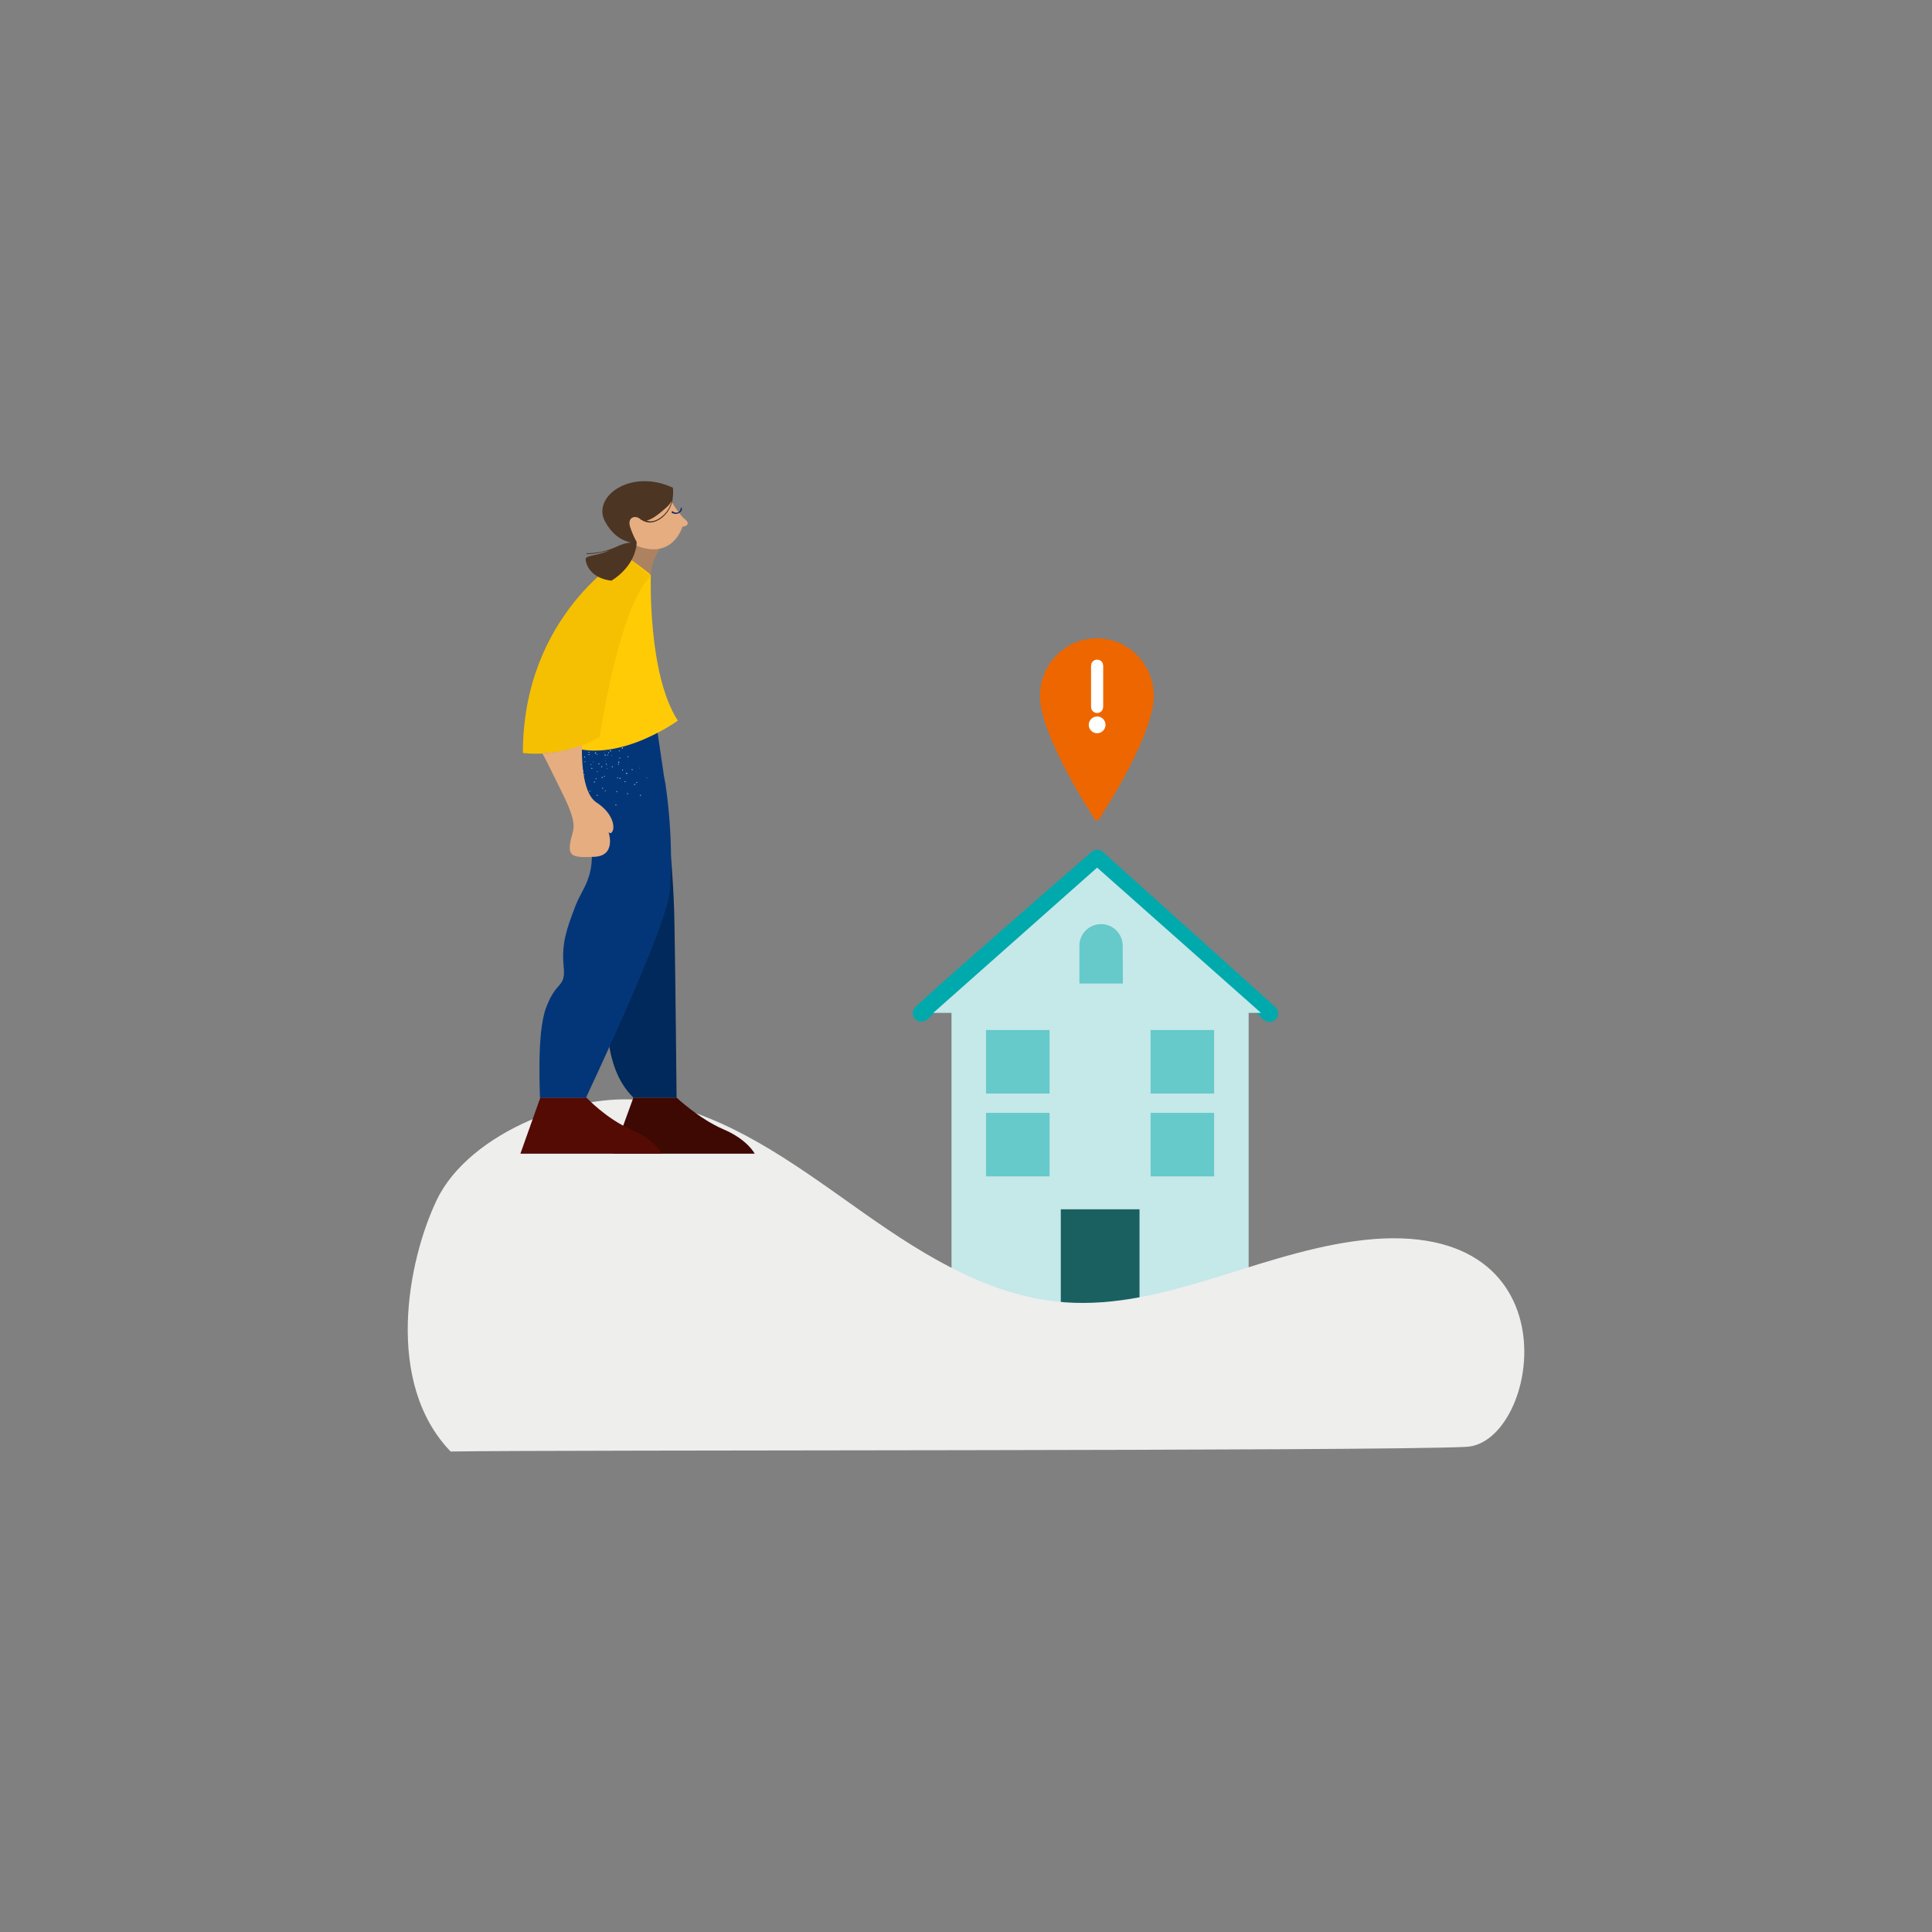<svg xmlns="http://www.w3.org/2000/svg" xmlns:xlink="http://www.w3.org/1999/xlink" id="Layer_1" x="0px" y="0px" viewBox="0 0 1080 1080" style="enable-background:new 0 0 1080 1080;" xml:space="preserve"><rect x="0" y="0" width="1080" height="1080" fill="#808080" stroke="none"/><style type="text/css">	.st0{fill:#F5F5F4;}	.st1{fill:none;stroke:#99DFE1;stroke-width:10.713;stroke-miterlimit:21.425;}	.st2{fill:#66D0D1;}	.st3{fill:#CCEFF0;}	.st4{fill:#FFFFFF;}	.st5{fill:#99DFE1;}	.st6{fill:#00B0B3;}	.st7{fill:none;}	.st8{clip-path:url(#SVGID_00000008147546475772563920000004144063479376064416_);}	.st9{fill:#F46600;}	.st10{fill:#FFFFFF;stroke:#FFFFFF;stroke-width:2;stroke-miterlimit:10;}	.st11{clip-path:url(#SVGID_00000157303024602157301910000013308329071840056192_);}	.st12{clip-path:url(#SVGID_00000165952803550429775850000017700288823427593360_);}	.st13{fill:#00A9AC;}	.st14{fill:#C5E8E9;}	.st15{fill:#66C9CA;}	.st16{fill:#1A6061;}	.st17{fill:#ED6600;}	.st18{fill:#FFFFFF;stroke:#FFFFFF;stroke-width:4.19;stroke-miterlimit:10;}	.st19{fill:#EEEEED;}	.st20{fill:#AD8260;}	.st21{fill:#E6AD80;}	.st22{fill:#3E0803;}	.st23{fill:#530B04;}	.st24{fill:#02295B;}	.st25{fill:#033679;}	.st26{opacity:0.86;fill:#FFFFFF;enable-background:new    ;}	.st27{fill:url(#SVGID_00000091737851692435014370000001770546132002078092_);}	.st28{fill:#F5C002;}	.st29{fill:#4D3523;}	.st30{fill:#1C2868;}	.st31{fill:url(#SVGID_00000080899630531748213560000006467316977933385917_);}	.st32{fill:url(#SVGID_00000008118712478118574130000016947863952305126305_);}	.st33{fill:url(#SVGID_00000089573077974570043490000014098914820586282385_);}	.st34{fill:#D6D7D8;}	.st35{fill:url(#SVGID_00000165946469759399866110000007950153660011100347_);}	.st36{fill:#EEEEEE;}	.st37{clip-path:url(#SVGID_00000183242595602539421050000001513488626085563322_);fill:#E6E6E6;}	.st38{clip-path:url(#SVGID_00000002369237469308113790000014671557497625281164_);}	.st39{fill:#FFFFFF;stroke:#C9C9C8;stroke-width:0.345;stroke-miterlimit:10;}	.st40{fill:#F3F3F2;}	.st41{fill:none;stroke:#BDBDBD;stroke-width:0.635;stroke-miterlimit:10;}	.st42{fill:#00AEB1;}	.st43{fill:none;stroke:#F36600;stroke-width:0.774;stroke-linecap:round;stroke-miterlimit:10;}	.st44{fill:#00AFB2;}	.st45{fill:#FFCB03;}	.st46{clip-path:url(#SVGID_00000140698320250947871400000003882713782139203735_);}	.st47{fill:#AF4C34;}	.st48{clip-path:url(#SVGID_00000112591926513337043650000001009298386999151545_);}	.st49{fill:#5CB472;}	.st50{clip-path:url(#SVGID_00000150103447987551355740000012885418209452904872_);fill:#E6E6E6;}	.st51{fill:#0D3031;}	.st52{opacity:0.71;fill:#FFFFFF;enable-background:new    ;}	.st53{fill:url(#SVGID_00000021114304384984632440000002198223280123495329_);}	.st54{fill:#CFF9F9;}	.st55{fill:#92D8DA;}	.st56{fill:#FFF8E8;}	.st57{fill:#FDFDFD;}	.st58{fill:#EEE7D2;}	.st59{fill:url(#SVGID_00000059299775220236336450000013050767423510237832_);}	.st60{fill:#5B473D;}	.st61{fill:#144849;}	.st62{fill:#CECFD0;}	.st63{fill:#E6E6E6;}	.st64{opacity:0.39;fill:#FFFFFF;enable-background:new    ;}	.st65{fill:url(#SVGID_00000153673983331670088480000015507257381433492618_);}	.st66{fill:#42342D;}	.st67{fill:url(#SVGID_00000079464293646332563720000002718262226399646091_);}	.st68{fill:#1E1E1E;}	.st69{fill:#24211E;}	.st70{fill:url(#SVGID_00000026855990281476461420000016117768909954383248_);}	.st71{fill:url(#SVGID_00000075131630574995799340000003471496200065447853_);}	.st72{fill:#EE6600;}	.st73{fill:url(#SVGID_00000145770490005001931890000001181080703299031479_);}</style><g>	<path class="st13" d="M515,571.1c-1.1,0-2.1-0.3-3-1c-2-1.6-2.4-4.7-0.7-6.7c2.8-3.5,76.4-67.7,98.9-87.2c1.8-1.6,4.6-1.6,6.4,0.1  l96.3,86.6c2,1.8,2.1,4.8,0.3,6.8c-1.8,2-4.8,2.1-6.8,0.3l-93.1-83.7c-37.4,32.6-91.2,79.7-94.6,83.3  C517.7,570.5,516.4,571.1,515,571.1z"></path>	<path class="st14" d="M521.7,566.2l91.6-81.2l91.6,81.2H521.7z"></path>	<path class="st14" d="M531.9,563.9H698v171.3H531.9V563.9z"></path>	<path class="st15" d="M627.7,549.8h-24.3v-21.1c0-6.7,5.4-12.1,12.1-12.1c6.7,0,12.1,5.4,12.1,12.1L627.7,549.8L627.7,549.8z"></path>	<g>		<path class="st15" d="M551.2,575.8h35.5v35.5h-35.5V575.8z"></path>		<path class="st15" d="M643.2,575.8h35.5v35.5h-35.5V575.8z"></path>		<path class="st15" d="M551.2,622.1h35.5v35.5h-35.5V622.1z"></path>		<path class="st15" d="M643.2,622.1h35.5v35.5h-35.5V622.1z"></path>	</g>	<path class="st16" d="M593,676h44v59.2h-44V676z"></path>	<g>		<g transform="translate(829.0 153.0) rotate(0.0 22.5 36.0) scale(0.763 0.774)">			<g>				<g>					<g transform="translate(-0.0 -0.0)">						<g id="bb23d32b-8287-4f79-b890-695aaf011c58-i8_00000103248139986056253390000018188940633761939606_">							<g id="adf47187-7c27-4a83-b1fc-ee256753cd77-i8_00000079459318440084710730000009696980956198938271_">								<path class="st17" d="M-243.2,305c0,28.3-39.6,87.6-39.6,87.6s-39.6-59.4-39.6-87.6c0-21.9,17.7-39.6,39.6-39.6         S-243.2,283.2-243.2,305z"></path>								<path class="st17" d="M-282.8,394.8c-0.7,0-1.4-0.3-1.8-1c-1.6-2.5-40-60.3-40-88.8c0-23,18.7-41.7,41.7-41.7         s41.7,18.7,41.7,41.7c0,28.6-38.3,86.4-40,88.8C-281.4,394.4-282.1,394.8-282.8,394.8z M-282.8,267.6         c-20.7,0-37.4,16.8-37.4,37.4c0,23.9,29.8,71.9,37.4,83.7c7.6-11.9,37.4-59.8,37.4-83.7         C-245.4,284.3-262.2,267.6-282.8,267.6z"></path>							</g>						</g>					</g>				</g>			</g>		</g>		<path class="st18" d="M613.3,402.6c-1.4,0-2.6,1.2-2.6,2.6c0,1.4,1.2,2.6,2.6,2.6c1.4,0,2.6-1.2,2.6-2.6   C615.9,403.7,614.7,402.6,613.3,402.6z M613.3,396.5c0.7,0,1.3-0.5,1.3-1.3v-23.1c0-0.7-0.5-1.3-1.3-1.3c-0.7,0-1.3,0.5-1.3,1.3   v23.1C612,396,612.6,396.5,613.3,396.5z"></path>	</g>	<g>		<path class="st19" d="M251.9,811.4c-37.2-38.6-24-106.6-7.8-140.5c18.1-38.1,80.7-62.8,122-54.9s76.7,33.7,111,58   c34.3,24.4,71,48.7,112.8,53.5c56.6,6.4,108.7-25.3,166.7-33.6c126.7-18,104.4,113,63,114.9C769.1,811.3,312.5,810.4,251.9,811.4z   "></path>	</g>	<g transform="translate(518.0 31.0) rotate(0.0 -211.5 558.0) scale(-2.322 2.321)">		<path class="st20" d="M64.3,118.8c0,0,2.2,3.5,2.1,6.5c0,0,3.2,1.4,5.3-2.9l-2-4.2L64.3,118.8z"></path>		<path class="st21" d="M61.7,107c0,0-2.1,3.6-3.5,4.7c-1.4,1.1-0.4,1.7,0.6,1.8c0,0,2.2,8,11,4.6l2.7-5.2L71,108l-5.8,1.4L61.7,107   z"></path>		<path class="st22" d="M70.6,251H60.2c0,0-5.4,5.1-11.2,7.6c-5.9,2.5-7.6,5.9-7.6,5.9h34.1L70.6,251z"></path>		<path class="st23" d="M93,251H81.9c0,0-4.8,5.1-10.6,7.6c-5.9,2.5-7.6,5.9-7.6,5.9h34.1L93,251z"></path>		<path class="st24" d="M83.6,172.1c-3.7,16.3-3.1,13.8-5,28.1c-1.5,11.3-0.7,6.6-1.2,18.6c-0.5,12,0.9,24.6-6.8,32.2H60.2   c0,0,0.3-31,0.5-41.3c0.1-9,1-19.5,1.8-26.1c0-0.3,0.1-0.7,0.1-1.2c0.8-4.7,1-6.3,1.4-9c0-0.3,2.5-15,2.5-15.3   c3.9,2,3.2,2.5,8.5,3.2c0,0,4.9,1,7.7-0.1c0.3-0.1,0.5-0.2,0.8-0.3c0.5-0.2,1-0.4,1.5-0.7C85.1,163.3,84.8,167.2,83.6,172.1z"></path>		<path class="st25" d="M91.6,229.3c-2.5-6.7-4.8-4.6-4.2-10c0.5-5.4-0.7-8.9-2.9-14.6c-2.2-5.7-7.3-8.4-0.5-27.4   c2.5-7,3.3-12.5,3.4-16.7c-1.5,0.1-3.1,0.2-4.8,0.2c-0.5,0.2,0.4-0.2,0,0l-17.2-1.9l-2,13.5c-0.1,1-0.3,1.9-0.5,2.9   c-1.2,8.1-1.8,18-1,26.3C62.6,209.9,82,251,82,251h11.1C93,251,94,235.5,91.6,229.3L91.6,229.3z"></path>		<path class="st26" d="M75.5,171.9C75.5,171.9,75.4,171.8,75.5,171.9C75.4,171.9,75.3,171.9,75.5,171.9   C75.4,171.9,75.5,172,75.5,171.9C75.5,171.9,75.5,171.9,75.5,171.9z M74.8,170.3C74.8,170.2,74.8,170.2,74.8,170.3   C74.8,170.3,74.7,170.3,74.8,170.3C74.8,170.4,74.8,170.4,74.8,170.3L74.8,170.3L74.8,170.3z M74.2,168.7   C74.2,168.7,74.1,168.6,74.2,168.7C74.1,168.7,74,168.7,74.2,168.7C74.1,168.7,74.2,168.8,74.2,168.7   C74.2,168.8,74.2,168.7,74.2,168.7z M73.5,167.1C73.5,167.1,73.4,167,73.5,167.1C73.4,167.1,73.3,167.2,73.5,167.1   C73.4,167.2,73.5,167.2,73.5,167.1C73.5,167.2,73.5,167.1,73.5,167.1z M68.3,171.9L68.3,171.9L68.3,171.9L68.3,171.9   C68.3,171.9,68.3,171.9,68.3,171.9z M77.8,169.1L77.8,169.1L77.8,169.1L77.8,169.1C77.8,169.1,77.9,169.1,77.8,169.1z M76.7,167.8   L76.7,167.8L76.7,167.8C76.6,167.8,76.6,167.8,76.7,167.8L76.7,167.8C76.7,167.9,76.7,167.9,76.7,167.8L76.7,167.8z M71.9,171.7   C71.9,171.7,71.8,171.7,71.9,171.7c-0.1,0.1,0,0.1,0,0.1S71.9,171.7,71.9,171.7C71.9,171.7,71.9,171.7,71.9,171.7z M71.9,170   C71.8,170,71.8,170,71.9,170c-0.1,0.1,0,0.1,0,0.1S71.9,170,71.9,170C71.9,170,71.9,170,71.9,170z M82.3,170c-0.1,0-0.1,0-0.1,0   c0,0.1,0,0.1,0,0.2c0.1,0,0.1,0,0.2,0C82.3,170.2,82.3,170.1,82.3,170z M79.8,167.9c-0.1,0-0.1,0-0.2,0c0,0.1,0,0.1,0,0.2   c0.1,0,0.1,0,0.2,0C79.9,168.1,79.9,168,79.8,167.9z M74.8,180.4c-0.1,0-0.1,0.1-0.1,0.1c0,0.1,0.1,0.1,0.1,0.1   c0.1,0,0.1-0.1,0.1-0.1C75,180.4,74.9,180.4,74.8,180.4z M74.6,177.2c-0.1,0-0.1,0.1-0.1,0.1c0,0.1,0.1,0.1,0.1,0.1   s0.1-0.1,0.1-0.1C74.8,177.2,74.7,177.2,74.6,177.2z M74.4,173.9c-0.1,0-0.1,0.1-0.1,0.1c0,0.1,0.1,0.1,0.1,0.1s0.1-0.1,0.1-0.1   C74.6,174,74.5,173.9,74.4,173.9z M74.2,170.6c-0.1,0-0.1,0.1-0.1,0.1c0,0.1,0.1,0.1,0.1,0.1c0.1,0,0.1-0.1,0.1-0.1   C74.3,170.7,74.3,170.6,74.2,170.6z M74,167.4c-0.1,0-0.1,0.1-0.1,0.1c0,0.1,0.1,0.1,0.1,0.1s0.1-0.1,0.1-0.1   C74.1,167.4,74,167.4,74,167.4z M81.2,177.2c0-0.1-0.1-0.1-0.1-0.1c-0.1,0-0.1,0.1-0.1,0.1c0,0.1,0.1,0.1,0.1,0.1   C81.2,177.3,81.2,177.2,81.2,177.2z M79.7,174.2c0-0.1-0.1-0.1-0.1-0.1c-0.1,0-0.1,0.1-0.1,0.1s0.1,0.1,0.1,0.1   S79.7,174.3,79.7,174.2z M78.3,171.3c0-0.1-0.1-0.1-0.1-0.1c-0.1,0-0.1,0.1-0.1,0.1s0.1,0.1,0.1,0.1   C78.3,171.5,78.4,171.4,78.3,171.3z M76.9,168.5c0-0.1-0.1-0.1-0.1-0.1s-0.1,0.1-0.1,0.1c0,0.1,0.1,0.1,0.1,0.1   C76.9,168.6,76.9,168.5,76.9,168.5z M68.9,178.1c-0.1,0-0.1,0-0.1,0.1s0,0.1,0.1,0.1c0.1,0,0.1,0,0.1-0.1S68.9,178.1,68.9,178.1z    M69.8,175c-0.1,0-0.1,0-0.1,0.1s0,0.1,0.1,0.1c0.1,0,0.1,0,0.1-0.1C69.9,175.1,69.9,175,69.8,175z M70.9,171.9   c-0.1,0-0.1,0-0.1,0.1s0,0.1,0.1,0.1c0.1,0,0.1,0,0.1-0.1S71,171.9,70.9,171.9z M71.9,168.8c-0.1,0-0.1,0-0.1,0.1   c0,0.1,0,0.1,0.1,0.1c0.1,0,0.1,0,0.1-0.1C72,168.9,72,168.9,71.9,168.8z M82.5,173.2c0-0.1-0.1-0.1-0.1,0c-0.1,0.1-0.1,0.1,0,0.1   c0.1,0.1,0.1,0.1,0.1,0C82.5,173.4,82.5,173.3,82.5,173.2z M80.9,170.7L80.9,170.7h-0.1c-0.1,0-0.1,0.1,0,0.1   c0.1,0.1,0.1,0.1,0.1,0C80.9,170.8,80.9,170.8,80.9,170.7C80.9,170.8,80.9,170.8,80.9,170.7z M79.4,168.3c0-0.1-0.1-0.1-0.1,0   c-0.1,0.1-0.1,0.1,0,0.1c0.1,0.1,0.1,0.1,0.1,0C79.4,168.4,79.4,168.3,79.4,168.3z M72,177.7c-0.1,0-0.1,0-0.1,0.1s0,0.1,0.1,0.1   c0.1,0,0.1,0,0.1-0.1S72.1,177.7,72,177.7z M72.6,174.8c-0.1,0-0.1,0-0.1,0.1c0,0.1,0,0.1,0.1,0.1c0.1,0,0.1,0,0.1-0.1   S72.7,174.9,72.6,174.8z M73.2,172c-0.1,0-0.1,0-0.1,0.1c0,0.1,0,0.1,0.1,0.1c0.1,0,0.1,0,0.1-0.1C73.3,172.1,73.3,172,73.2,172z    M73.9,169.1c-0.1,0-0.1,0-0.1,0.1s0,0.1,0.1,0.1c0.1,0,0.1,0,0.1-0.1C74,169.3,74,169.2,73.9,169.1z M78,176.4   c-0.1,0-0.1,0.1-0.1,0.1c0,0.1,0.1,0.1,0.1,0.1c0.1,0,0.1-0.1,0.1-0.1C78.2,176.4,78.1,176.4,78,176.4z M77.6,173.5   c-0.1,0-0.1,0.1-0.1,0.1c0,0.1,0.1,0.1,0.1,0.1s0.1-0.1,0.1-0.1C77.7,173.5,77.6,173.5,77.6,173.5z M77.1,170.6   c-0.1,0-0.1,0.1-0.1,0.1c0,0.1,0.1,0.1,0.1,0.1c0.1,0,0.1-0.1,0.1-0.1C77.2,170.6,77.2,170.6,77.1,170.6z M76.6,167.8   c-0.1,0-0.1,0.1-0.1,0.1c0,0,0,0,0,0.1c0,0.1,0.1,0,0.1,0C76.7,168,76.7,167.9,76.6,167.8C76.7,167.8,76.7,167.8,76.6,167.8z    M67.4,174c-0.1,0-0.1,0-0.1,0c0,0.1,0,0.1,0,0.1h0.1C67.5,174.1,67.5,174,67.4,174z M69.1,171.6c-0.1,0-0.1,0-0.1,0   c0,0.1,0,0.1,0,0.1c0.1,0,0.1,0,0.1,0S69.1,171.7,69.1,171.6z M82.6,167.3L82.6,167.3L82.6,167.3L82.6,167.3   C82.6,167.4,82.6,167.3,82.6,167.3z M77,171C77,171,77,171,77,171c-0.1,0.1,0,0.1,0,0.1S77.1,171.1,77,171C77.1,171,77,171,77,171   z M77.1,169.3C77,169.3,77,169.4,77.1,169.3c-0.1,0.1,0,0.1,0,0.1S77.2,169.5,77.1,169.3C77.2,169.4,77.1,169.3,77.1,169.3z    M77.1,167.6C77.1,167.6,77,167.6,77.1,167.6c-0.1,0.1,0,0.1,0,0.1S77.2,167.7,77.1,167.6C77.2,167.6,77.2,167.6,77.1,167.6z    M80.4,169.6C80.4,169.6,80.4,169.5,80.4,169.6C80.4,169.6,80.3,169.6,80.4,169.6C80.4,169.7,80.4,169.8,80.4,169.6L80.4,169.6   L80.4,169.6z M79.8,168C79.8,168,79.7,167.9,79.8,168C79.7,168,79.7,168.1,79.8,168C79.7,168.1,79.8,168.1,79.8,168   C79.8,168.1,79.8,168.1,79.8,168z M73.9,169.4L73.9,169.4L73.9,169.4L73.9,169.4C74,169.5,73.9,169.4,73.9,169.4z M74.6,167.8   L74.6,167.8L74.6,167.8L74.6,167.8C74.6,167.9,74.6,167.8,74.6,167.8z M76.9,171.7C76.9,171.7,76.8,171.7,76.9,171.7   c-0.1,0.1-0.1,0.1,0,0.1H77C77,171.7,77,171.7,76.9,171.7z M77.3,169.8C77.3,169.8,77.2,169.8,77.3,169.8c-0.1,0.1-0.1,0.1,0,0.1   C77.3,169.9,77.4,169.9,77.3,169.8C77.4,169.8,77.4,169.8,77.3,169.8z M77.7,167.8C77.7,167.8,77.6,167.8,77.7,167.8   c-0.1,0.1-0.1,0.1,0,0.1C77.7,167.9,77.8,167.9,77.7,167.8C77.8,167.8,77.8,167.8,77.7,167.8z M81,170.8   C81,170.8,81,170.7,81,170.8h-0.1C80.8,170.8,80.8,170.8,81,170.8L81,170.8C81,170.8,81,170.8,81,170.8z M80.5,168.8L80.5,168.8   v0.1C80.5,168.9,80.6,168.9,80.5,168.8C80.6,168.8,80.6,168.7,80.5,168.8z M73.7,169.2L73.7,169.2L73.7,169.2L73.7,169.2   L73.7,169.2z M74.8,167.6L74.8,167.6L74.8,167.6L74.8,167.6C74.8,167.6,74.8,167.6,74.8,167.6L74.8,167.6z M82.7,172.2   c-0.1,0-0.1,0.1-0.1,0.1s0.1,0.1,0.1,0.1s0.1-0.1,0.1-0.1C82.9,172.3,82.9,172.1,82.7,172.2z M82.3,168.9c-0.1,0-0.1,0.1-0.1,0.1   c0,0.1,0.1,0.1,0.1,0.1c0.1,0,0.1-0.1,0.1-0.1C82.5,168.9,82.4,168.9,82.3,168.9z M70.4,175.5c-0.1,0-0.1,0-0.2,0   c0,0.1,0,0.1,0,0.2c0.1,0,0.1,0,0.2,0C70.4,175.7,70.4,175.6,70.4,175.5z M72.3,172.8c-0.1,0-0.1,0-0.2,0c0,0.1,0,0.1,0,0.2   c0.1,0.1,0.1,0,0.2,0C72.4,173,72.4,172.9,72.3,172.8z M74.2,170.1c-0.1,0-0.1,0-0.2,0c0,0.1,0,0.1,0,0.2c0.1,0,0.1,0,0.2,0   C74.3,170.2,74.3,170.2,74.2,170.1z M76.2,167.4c-0.1,0-0.1,0-0.2,0c0,0.1,0,0.1,0,0.2c0.1,0,0.1,0,0.2,0   C76.3,167.5,76.3,167.4,76.2,167.4z M77.4,177c-0.1,0-0.1,0-0.1,0.1s0,0.1,0.1,0.1s0.1,0,0.1-0.1C77.4,177.2,77.4,177.1,77.4,177z    M78.1,173.8c-0.1,0-0.1,0-0.1,0.1s0,0.1,0.1,0.1c0.1,0,0.1,0,0.1-0.1C78.3,173.8,78.2,173.8,78.1,173.8z M78.9,170.5   c-0.1,0-0.1,0-0.1,0.1s0,0.1,0.1,0.1c0.1,0,0.1,0,0.1-0.1C79.1,170.6,79,170.5,78.9,170.5z M79.3,178.1c-0.1,0-0.1,0-0.1,0.1   c0,0.1,0,0.1,0.1,0.1c0.1,0,0.1,0,0.1-0.1S79.4,178.1,79.3,178.1z M80,174.9c-0.1,0-0.1,0-0.1,0.1s0,0.1,0.1,0.1   c0.1,0,0.1,0,0.1-0.1C80.1,174.9,80.1,174.9,80,174.9z M80.6,171.6c-0.1,0-0.1,0-0.1,0.1s0,0.1,0.1,0.1c0.1,0,0.1,0,0.1-0.1   C80.8,171.7,80.7,171.6,80.6,171.6z M81.3,168.3c-0.1,0-0.1,0-0.1,0.1s0,0.1,0.1,0.1c0.1,0,0.1,0,0.1-0.1   C81.4,168.4,81.4,168.3,81.3,168.3z M73.3,166.7c0-0.1-0.1-0.1-0.1,0c-0.1,0-0.1,0.1,0,0.2c0,0.1,0.1,0.1,0.2,0   C73.3,166.8,73.4,166.8,73.3,166.7z M73.8,174c-0.1,0-0.1,0-0.1,0s0,0.1,0,0.2c0.1,0,0.1,0,0.2,0C74,174.1,73.9,174,73.8,174z    M75.7,171.2c-0.1,0-0.1,0-0.1,0c0,0.1,0,0.1,0,0.2c0.1,0,0.1,0,0.2,0C75.8,171.3,75.8,171.3,75.7,171.2z M77.5,168.4   c-0.1,0-0.1,0-0.2,0c0,0.1,0,0.1,0,0.2c0.1,0,0.1,0,0.2,0C77.6,168.5,77.6,168.5,77.5,168.4z M79.3,172.4c0,0-0.1,0-0.1,0   c0,0.1,0,0.1,0.1,0.1c0.1,0.1,0.1,0,0.1,0C79.4,172.5,79.4,172.4,79.3,172.4z M80.3,170.1c-0.1,0-0.1,0-0.1,0c0,0.1,0,0.1,0.1,0.1   C80.3,170.2,80.3,170.2,80.3,170.1C80.4,170.2,80.4,170.1,80.3,170.1z M81.3,167.7c-0.1,0-0.1,0-0.1,0.1s0,0.1,0.1,0.1   c0.1,0.1,0.1,0,0.1-0.1C81.4,167.8,81.4,167.8,81.3,167.7z M75.9,168.5c0,0-0.1,0-0.1,0c0,0,0,0.1,0,0.1c0,0,0.1,0,0.1,0   C75.9,168.6,75.9,168.5,75.9,168.5z"></path>					<linearGradient id="SVGID_00000085240788300585701240000006019823862278487724_" gradientUnits="userSpaceOnUse" x1="832.915" y1="331.574" x2="858.626" y2="367.603" gradientTransform="matrix(-12.513 0 0 12.497 10494.7 -3994.858)">			<stop offset="0" style="stop-color:#FFCB05"></stop>			<stop offset="1" style="stop-color:#FFD969"></stop>		</linearGradient>		<path style="fill:url(#SVGID_00000085240788300585701240000006019823862278487724_);" d="M66.4,125.2c0,0,0.8,23.8-6.5,35   c0,0,16.7,12.2,28.9,4.9c0,0-3.7-33.2-17.3-43.9C71.5,121.3,66.8,124.5,66.4,125.2L66.4,125.2z"></path>		<path class="st28" d="M72.6,120.5c0,0,24.6,14.1,24.6,47.5c0,0-9.9,1.4-18.5-3.9c0,0-4.6-31.5-12.3-38.7L72.6,120.5z"></path>		<path class="st21" d="M87.2,178.7c-3.5,7.4-1.9,7.7-1.4,10.9c0.5,3.2-0.5,3.7-5.9,3.4c-5.3-0.3-3.3-6-3.3-6s-0.5,0.8-1-0.2   c-0.5-1-0.2-4.2,3.9-6.9c3.7-2.4,3.5-11.9,3.5-13.8c3.1,1.2,6.2,1.8,9.5,2C91.7,169.5,89.9,173.2,87.2,178.7z"></path>		<path class="st29" d="M82.1,121.3c-0.1-1-2.8-0.7-5.7-2.1c1.8,0.5,3.5,0.9,5.4,0.9c0.1,0,0.1-0.1,0.1-0.1s-0.1-0.1-0.1-0.1   c-2.5,0-5-0.6-7.2-1.6c-1-0.5-2.2-0.9-3.4-1c1.6-0.3,4.3-1.4,6.3-5.2c3-5.9-6.3-12.7-16.4-8c-0.1,0.7-0.1,1.5,0,2.2   c0.1,2.2,1.3,4.2,3.1,5.4c1,0.6,2.1,1,3.2,0.7c0.3-0.1,0.7-0.2,1-0.4c0.2-0.1,0.3-0.1,0.5-0.3c1.2-1.1,3.2-0.5,2.5,1.8   c-0.4,1.3-1,2.6-1.6,3.7c0.3,6.1,6.1,9.3,6.1,9.3C81,125.9,82.1,122.4,82.1,121.3z M64.7,111.7c-1.6-0.9-2.9-2.5-3.3-4.4   c0.3,0.6,0.8,1.2,1.4,1.7c1.8,1.6,3.4,2.8,4.6,3C66.7,112.3,65.9,112.3,64.7,111.7z"></path>		<path class="st30" d="M61.4,110.1c-0.7,0.5-1.6,0.4-2.2-0.2c-0.2-0.2-0.3-0.5-0.3-0.8c0-0.2,0.3-0.3,0.3-0.1   c0,0.6,0.5,1.2,1.2,1.1c0.2,0,0.5-0.1,0.7-0.3C61.3,109.7,61.5,110,61.4,110.1z"></path>	</g></g></svg>